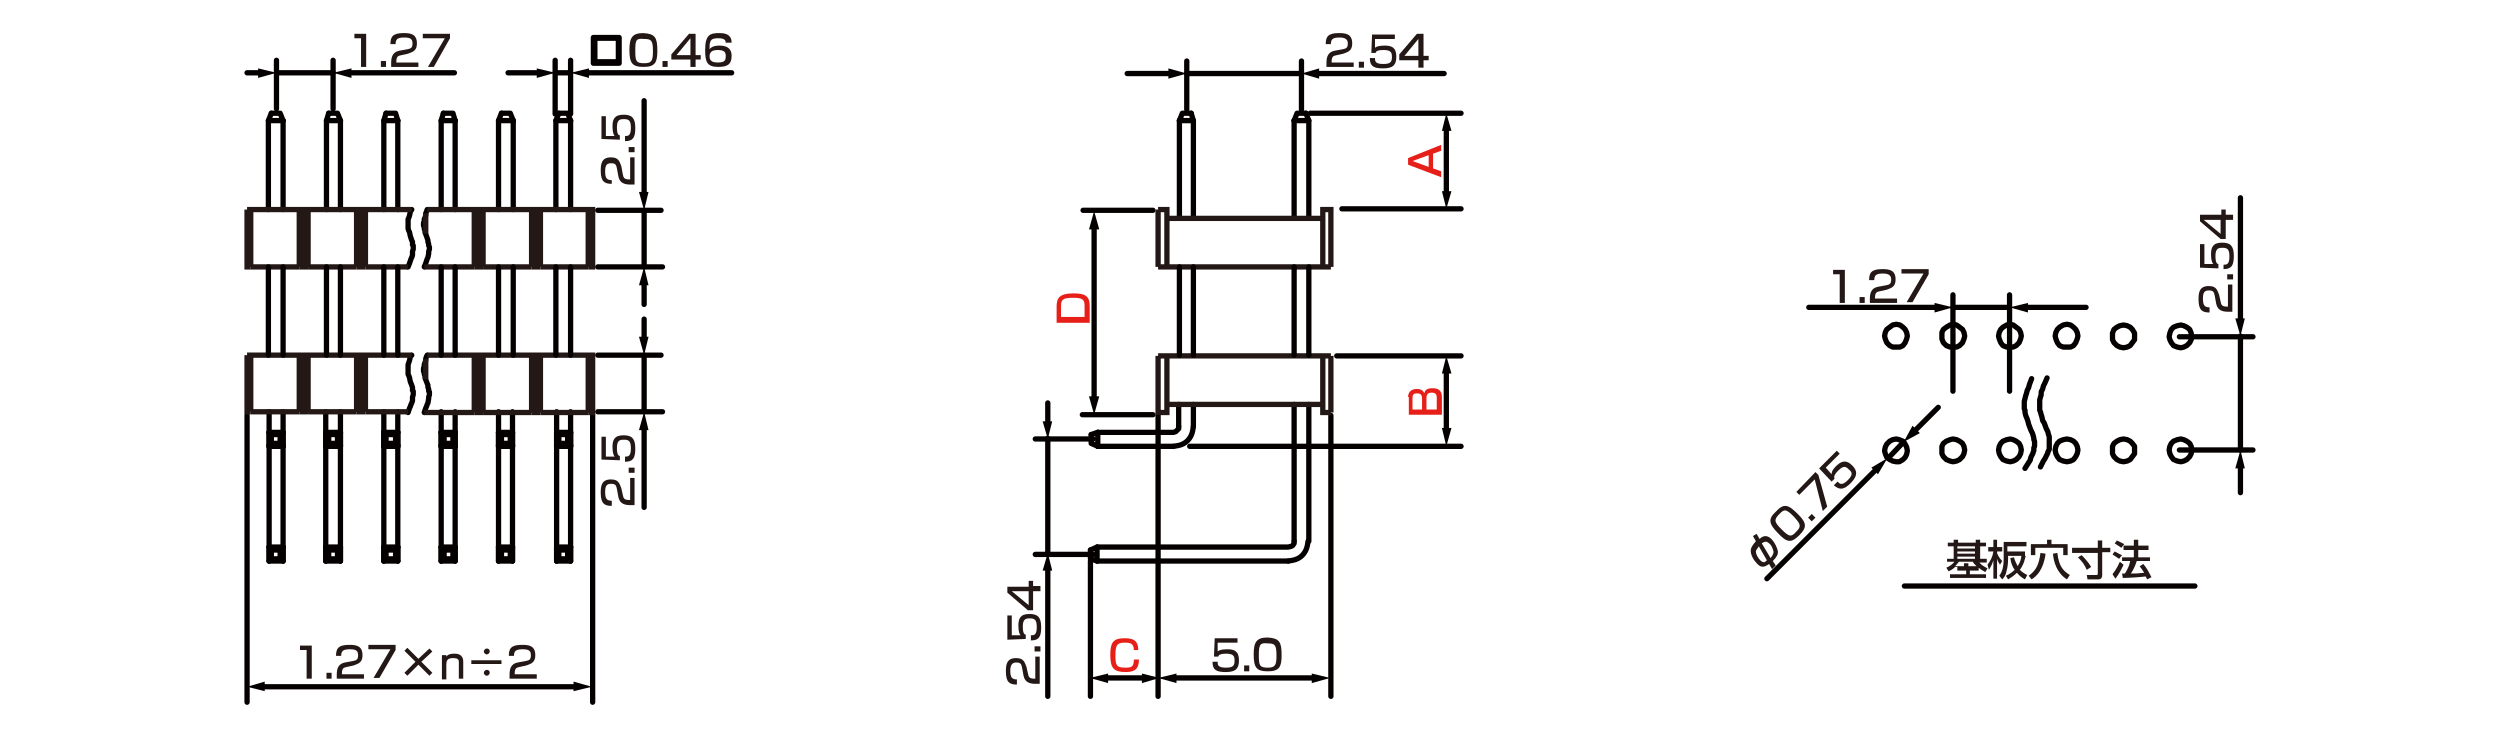<?xml version="1.0" encoding="utf-8"?>
<!-- Generator: Adobe Illustrator 28.0.0, SVG Export Plug-In . SVG Version: 6.00 Build 0)  -->
<svg version="1.1" id="レイヤー_1" xmlns="http://www.w3.org/2000/svg" xmlns:xlink="http://www.w3.org/1999/xlink" x="0px"
	 y="0px" width="340px" height="99.6px" viewBox="0 0 340 99.6" style="enable-background:new 0 0 340 99.6;" xml:space="preserve">
<style type="text/css">
	.st0{fill:none;stroke:#040000;stroke-width:0.72;stroke-linecap:round;stroke-linejoin:round;stroke-miterlimit:10;}
	.st1{fill:#E61F19;}
	.st2{fill:none;stroke:#040000;stroke-width:0.72;stroke-linecap:round;stroke-linejoin:round;}
	.st3{fill:#040000;}
	.st4{fill:#231815;}
	.st5{fill:none;stroke:#231815;stroke-width:0.72;stroke-miterlimit:10;}
</style>
<g id="MH0305_3_">
	<line class="st0" x1="36.6" y1="56" x2="36.6" y2="60.7"/>
	<line class="st0" x1="38.5" y1="56" x2="38.5" y2="60.7"/>
	<line class="st0" x1="44.3" y1="56" x2="44.3" y2="60.7"/>
	<line class="st0" x1="46.3" y1="56" x2="46.3" y2="60.7"/>
	<line class="st0" x1="52.2" y1="56" x2="52.2" y2="60.7"/>
	<line class="st0" x1="54.1" y1="56" x2="54.1" y2="60.7"/>
	<line class="st0" x1="36.6" y1="58.8" x2="36.9" y2="59.1"/>
	<line class="st0" x1="36.9" y1="60.3" x2="36.6" y2="60.7"/>
	<line class="st0" x1="36.6" y1="58.8" x2="38.5" y2="58.8"/>
	<polyline class="st0" points="38.5,60.7 36.6,60.7 36.6,58.8 	"/>
	<line class="st0" x1="38.1" y1="59.1" x2="38.5" y2="58.8"/>
	<polyline class="st0" points="38.1,60.3 38.5,60.7 38.5,58.8 	"/>
	<polyline class="st0" points="38.1,60.3 38.1,59.1 36.9,59.1 	"/>
	<polyline class="st0" points="38.1,60.3 36.9,60.3 36.9,59.1 	"/>
	<line class="st0" x1="44.3" y1="58.8" x2="44.7" y2="59.1"/>
	<line class="st0" x1="44.7" y1="60.3" x2="44.3" y2="60.7"/>
	<line class="st0" x1="44.3" y1="58.8" x2="46.3" y2="58.8"/>
	<polyline class="st0" points="46.3,60.7 44.3,60.7 44.3,58.8 	"/>
	<line class="st0" x1="45.9" y1="59.1" x2="46.3" y2="58.8"/>
	<polyline class="st0" points="45.9,60.3 46.3,60.7 46.3,58.8 	"/>
	<polyline class="st0" points="45.9,60.3 45.9,59.1 44.7,59.1 	"/>
	<polyline class="st0" points="45.9,60.3 44.7,60.3 44.7,59.1 	"/>
	<line class="st0" x1="52.2" y1="58.8" x2="52.5" y2="59.1"/>
	<line class="st0" x1="52.5" y1="60.3" x2="52.2" y2="60.7"/>
	<line class="st0" x1="52.2" y1="58.8" x2="54.1" y2="58.8"/>
	<polyline class="st0" points="54.1,60.7 52.2,60.7 52.2,58.8 	"/>
	<line class="st0" x1="53.8" y1="59.1" x2="54.1" y2="58.8"/>
	<polyline class="st0" points="53.8,60.3 54.1,60.7 54.1,58.8 	"/>
	<polyline class="st0" points="53.8,60.3 53.8,59.1 52.5,59.1 	"/>
	<polyline class="st0" points="53.8,60.3 52.5,60.3 52.5,59.1 	"/>
	<line class="st0" x1="60" y1="56" x2="60" y2="60.7"/>
	<line class="st0" x1="61.9" y1="56" x2="61.9" y2="60.7"/>
	<line class="st0" x1="67.8" y1="56" x2="67.8" y2="60.7"/>
	<line class="st0" x1="69.7" y1="56" x2="69.7" y2="60.7"/>
	<line class="st0" x1="75.7" y1="56" x2="75.7" y2="60.7"/>
	<line class="st0" x1="77.6" y1="56" x2="77.6" y2="60.7"/>
	<line class="st0" x1="60" y1="58.8" x2="60.4" y2="59.1"/>
	<line class="st0" x1="60.4" y1="60.3" x2="60" y2="60.7"/>
	<line class="st0" x1="60" y1="58.8" x2="61.9" y2="58.8"/>
	<polyline class="st0" points="61.9,60.7 60,60.7 60,58.8 	"/>
	<line class="st0" x1="61.6" y1="59.1" x2="61.9" y2="58.8"/>
	<polyline class="st0" points="61.6,60.3 61.9,60.7 61.9,58.8 	"/>
	<polyline class="st0" points="61.6,60.3 61.6,59.1 60.4,59.1 	"/>
	<polyline class="st0" points="61.6,60.3 60.4,60.3 60.4,59.1 	"/>
	<line class="st0" x1="67.8" y1="58.8" x2="68.2" y2="59.1"/>
	<line class="st0" x1="68.2" y1="60.3" x2="67.8" y2="60.7"/>
	<line class="st0" x1="67.8" y1="58.8" x2="69.7" y2="58.8"/>
	<polyline class="st0" points="69.7,60.7 67.8,60.7 67.8,58.8 	"/>
	<line class="st0" x1="69.4" y1="59.1" x2="69.7" y2="58.8"/>
	<polyline class="st0" points="69.4,60.3 69.7,60.7 69.7,58.8 	"/>
	<polyline class="st0" points="69.4,60.3 69.4,59.1 68.2,59.1 	"/>
	<polyline class="st0" points="69.4,60.3 68.2,60.3 68.2,59.1 	"/>
	<line class="st0" x1="75.7" y1="58.8" x2="76" y2="59.1"/>
	<line class="st0" x1="76" y1="60.3" x2="75.7" y2="60.7"/>
	<line class="st0" x1="75.7" y1="58.8" x2="77.6" y2="58.8"/>
	<polyline class="st0" points="77.6,60.7 75.7,60.7 75.7,58.8 	"/>
	<line class="st0" x1="77.2" y1="59.1" x2="77.6" y2="58.8"/>
	<polyline class="st0" points="77.2,60.3 77.6,60.7 77.6,58.8 	"/>
	<polyline class="st0" points="77.2,60.3 77.2,59.1 76,59.1 	"/>
	<polyline class="st0" points="77.2,60.3 76,60.3 76,59.1 	"/>
	<line class="st0" x1="36.6" y1="60.5" x2="36.6" y2="76.3"/>
	<line class="st0" x1="38.5" y1="60.5" x2="38.5" y2="76.3"/>
	<line class="st0" x1="44.3" y1="60.5" x2="44.3" y2="76.3"/>
	<line class="st0" x1="46.3" y1="60.5" x2="46.3" y2="76.3"/>
	<line class="st0" x1="52.2" y1="60.5" x2="52.2" y2="76.3"/>
	<line class="st0" x1="54.1" y1="60.5" x2="54.1" y2="76.3"/>
	<line class="st0" x1="36.6" y1="74.4" x2="36.9" y2="74.8"/>
	<line class="st0" x1="36.9" y1="76" x2="36.6" y2="76.3"/>
	<line class="st0" x1="36.6" y1="74.4" x2="38.5" y2="74.4"/>
	<polyline class="st0" points="38.5,76.3 36.6,76.3 36.6,74.4 	"/>
	<line class="st0" x1="38.1" y1="74.8" x2="38.5" y2="74.4"/>
	<polyline class="st0" points="38.1,76 38.5,76.3 38.5,74.4 	"/>
	<polyline class="st0" points="38.1,76 38.1,74.8 36.9,74.8 	"/>
	<polyline class="st0" points="38.1,76 36.9,76 36.9,74.8 	"/>
	<line class="st0" x1="44.3" y1="74.4" x2="44.7" y2="74.8"/>
	<line class="st0" x1="44.7" y1="76" x2="44.3" y2="76.3"/>
	<line class="st0" x1="44.3" y1="74.4" x2="46.3" y2="74.4"/>
	<polyline class="st0" points="46.3,76.3 44.3,76.3 44.3,74.4 	"/>
	<line class="st0" x1="45.9" y1="74.8" x2="46.3" y2="74.4"/>
	<polyline class="st0" points="45.9,76 46.3,76.3 46.3,74.4 	"/>
	<polyline class="st0" points="45.9,76 45.9,74.8 44.7,74.8 	"/>
	<polyline class="st0" points="45.9,76 44.7,76 44.7,74.8 	"/>
	<line class="st0" x1="52.2" y1="74.4" x2="52.5" y2="74.8"/>
	<line class="st0" x1="52.5" y1="76" x2="52.2" y2="76.3"/>
	<line class="st0" x1="52.2" y1="74.4" x2="54.1" y2="74.4"/>
	<polyline class="st0" points="54.1,76.3 52.2,76.3 52.2,74.4 	"/>
	<line class="st0" x1="53.8" y1="74.8" x2="54.1" y2="74.4"/>
	<polyline class="st0" points="53.8,76 54.1,76.3 54.1,74.4 	"/>
	<polyline class="st0" points="53.8,76 53.8,74.8 52.5,74.8 	"/>
	<polyline class="st0" points="53.8,76 52.5,76 52.5,74.8 	"/>
	<line class="st0" x1="60" y1="60.5" x2="60" y2="76.3"/>
	<line class="st0" x1="61.9" y1="60.5" x2="61.9" y2="76.3"/>
	<line class="st0" x1="67.8" y1="60.5" x2="67.8" y2="76.3"/>
	<line class="st0" x1="69.7" y1="60.5" x2="69.7" y2="76.3"/>
	<line class="st0" x1="75.7" y1="60.5" x2="75.7" y2="76.3"/>
	<line class="st0" x1="77.6" y1="60.5" x2="77.6" y2="76.3"/>
	<line class="st0" x1="60" y1="74.4" x2="60.4" y2="74.8"/>
	<line class="st0" x1="60.4" y1="76" x2="60" y2="76.3"/>
	<line class="st0" x1="60" y1="74.4" x2="61.9" y2="74.4"/>
	<polyline class="st0" points="61.9,76.3 60,76.3 60,74.4 	"/>
	<line class="st0" x1="61.6" y1="74.8" x2="61.9" y2="74.4"/>
	<polyline class="st0" points="61.6,76 61.9,76.3 61.9,74.4 	"/>
	<polyline class="st0" points="61.6,76 61.6,74.8 60.4,74.8 	"/>
	<polyline class="st0" points="61.6,76 60.4,76 60.4,74.8 	"/>
	<line class="st0" x1="67.8" y1="74.4" x2="68.2" y2="74.8"/>
	<line class="st0" x1="68.2" y1="76" x2="67.8" y2="76.3"/>
	<line class="st0" x1="67.8" y1="74.4" x2="69.7" y2="74.4"/>
	<polyline class="st0" points="69.7,76.3 67.8,76.3 67.8,74.4 	"/>
	<line class="st0" x1="69.4" y1="74.8" x2="69.7" y2="74.4"/>
	<polyline class="st0" points="69.4,76 69.7,76.3 69.7,74.4 	"/>
	<polyline class="st0" points="69.4,76 69.4,74.8 68.2,74.8 	"/>
	<polyline class="st0" points="69.4,76 68.2,76 68.2,74.8 	"/>
	<line class="st0" x1="75.7" y1="74.4" x2="76" y2="74.8"/>
	<line class="st0" x1="76" y1="76" x2="75.7" y2="76.3"/>
	<line class="st0" x1="75.7" y1="74.4" x2="77.6" y2="74.4"/>
	<polyline class="st0" points="77.6,76.3 75.7,76.3 75.7,74.4 	"/>
	<line class="st0" x1="77.2" y1="74.8" x2="77.6" y2="74.4"/>
	<polyline class="st0" points="77.2,76 77.6,76.3 77.6,74.4 	"/>
	<polyline class="st0" points="77.2,76 77.2,74.8 76,74.8 	"/>
	<polyline class="st0" points="77.2,76 76,76 76,74.8 	"/>
	<line class="st0" x1="181" y1="56.5" x2="181" y2="94.7"/>
	<line class="st0" x1="157.5" y1="56.5" x2="157.5" y2="94.7"/>
	<line class="st0" x1="148.3" y1="94.7" x2="148.3" y2="76.3"/>
	<line class="st0" x1="142.5" y1="59.6" x2="142.5" y2="75.4"/>
	<line class="st0" x1="156.8" y1="28.6" x2="147.3" y2="28.6"/>
	<line class="st0" x1="156.8" y1="56.4" x2="147.2" y2="56.4"/>
	<line class="st0" x1="148.7" y1="59.7" x2="140.8" y2="59.7"/>
	<line class="st0" x1="148.7" y1="75.4" x2="140.8" y2="75.4"/>
	<g>
		<line class="st0" x1="160.3" y1="55" x2="160.3" y2="58"/>
		<line class="st0" x1="162.3" y1="55" x2="162.3" y2="58"/>
		<line class="st0" x1="149.3" y1="58.8" x2="149.3" y2="60.7"/>
		<polyline class="st0" points="148.4,59.1 148.4,60.3 149.3,60.7 		"/>
		<line class="st0" x1="149.3" y1="58.8" x2="148.4" y2="59.1"/>
		<line class="st0" x1="159.6" y1="60.7" x2="149.3" y2="60.7"/>
		<polyline class="st0" points="149.3,58.8 159.6,58.8 159.9,58.7 160.1,58.5 160.3,58.3 160.3,58 		"/>
		<path class="st0" d="M159.6,60.7l0.6-0.1c1.1-0.2,1.8-1,2-2l0.1-0.6"/>
	</g>
	<g>
		<line class="st0" x1="176" y1="55" x2="176" y2="73.6"/>
		<line class="st0" x1="178" y1="55" x2="178" y2="73.6"/>
		<line class="st0" x1="149.2" y1="74.4" x2="149.2" y2="76.3"/>
		<polyline class="st0" points="148.3,74.8 148.3,76 149.2,76.3 		"/>
		<line class="st0" x1="149.2" y1="74.4" x2="148.3" y2="74.8"/>
		<line class="st0" x1="175.2" y1="76.3" x2="149.3" y2="76.3"/>
		<polyline class="st0" points="149.3,74.4 175.2,74.4 175.6,74.3 175.8,74.2 176,73.9 176,73.6 		"/>
		<path class="st0" d="M175.2,76.3l0.6-0.1c1.1-0.2,1.8-1,2-2l0.1-0.6"/>
	</g>
	<g>
		<path class="st1" d="M143.7,41.7c0-1.1,0.3-1.8,2.3-1.8c1.5,0,2.2,0.3,2.2,1.7v2.3h-4.5V41.7z M144.3,43.1h3.2v-1.5
			c0-0.9-0.3-1.1-1.6-1.1c-1.4,0-1.6,0.3-1.6,1.1L144.3,43.1L144.3,43.1z"/>
	</g>
	<g>
		<line class="st2" x1="148.8" y1="30.7" x2="148.8" y2="54.3"/>
		<g>
			<polygon class="st3" points="148.1,31.2 148.8,28.7 149.5,31.2 			"/>
		</g>
		<g>
			<polygon class="st3" points="148.1,53.9 148.8,56.4 149.5,53.9 			"/>
		</g>
	</g>
	<g>
		<path class="st1" d="M154.2,88.4c0-0.9-0.5-1-1.2-1c-1.1,0-1.3,0.3-1.3,1.8c0,1.2,0.1,1.6,1.3,1.6c0.9,0,1.2-0.1,1.2-1.1h0.7
			c0,1.3-0.6,1.7-1.8,1.7c-1.6,0-2.1-0.5-2.1-2.3c0-1.6,0.3-2.3,1.9-2.3c1.1,0,1.9,0.2,1.9,1.6C154.8,88.4,154.2,88.4,154.2,88.4z"
			/>
	</g>
	<g>
		<line class="st2" x1="142.5" y1="57.7" x2="142.5" y2="54.8"/>
		<g>
			<polygon class="st3" points="143.1,57.3 142.5,59.7 141.8,57.3 			"/>
		</g>
	</g>
	<g>
		<line class="st2" x1="142.5" y1="77.2" x2="142.5" y2="94.7"/>
		<g>
			<polygon class="st3" points="141.8,77.6 142.5,75.2 143.1,77.6 			"/>
		</g>
	</g>
	<g>
		<line class="st2" x1="150.2" y1="92.2" x2="155.7" y2="92.2"/>
		<g>
			<polygon class="st3" points="150.7,92.9 148.2,92.2 150.7,91.6 			"/>
		</g>
		<g>
			<polygon class="st3" points="155.3,92.9 157.7,92.2 155.3,91.6 			"/>
		</g>
	</g>
	<g>
		<line class="st2" x1="159.5" y1="92.2" x2="178.8" y2="92.2"/>
		<g>
			<polygon class="st3" points="160,92.9 157.5,92.2 160,91.6 			"/>
		</g>
		<g>
			<polygon class="st3" points="178.4,92.9 180.9,92.2 178.4,91.6 			"/>
		</g>
	</g>
	<line class="st0" x1="265.6" y1="41.8" x2="273.3" y2="41.8"/>
	<line class="st0" x1="273.3" y1="53.2" x2="273.3" y2="40.1"/>
	<line class="st0" x1="265.6" y1="53.2" x2="265.6" y2="40.1"/>
	<line class="st0" x1="304.7" y1="45.7" x2="304.7" y2="61.2"/>
	<line class="st0" x1="296.4" y1="45.8" x2="306.4" y2="45.8"/>
	<line class="st0" x1="296.4" y1="61.2" x2="306.4" y2="61.2"/>
	<line class="st0" x1="258.9" y1="60.1" x2="256.8" y2="62.3"/>
	<polygon class="st0" points="267.2,45.7 267.1,45.2 266.9,44.8 266.5,44.5 266.1,44.2 265.6,44.1 265.2,44.2 264.7,44.5 
		264.3,44.8 264.1,45.2 264.1,45.7 264.1,46.1 264.3,46.6 264.7,47 265.2,47.2 265.6,47.2 266.1,47.2 266.5,47 266.9,46.6 
		267.1,46.1 	"/>
	<polygon class="st0" points="274.9,45.7 274.8,45.2 274.6,44.8 274.2,44.5 273.8,44.2 273.4,44.1 272.9,44.2 272.4,44.5 
		272.1,44.8 271.9,45.2 271.8,45.7 271.9,46.1 272.1,46.6 272.4,47 272.9,47.2 273.4,47.2 273.8,47.2 274.2,47 274.6,46.6 
		274.8,46.1 	"/>
	<polygon class="st0" points="282.6,45.7 282.5,45.2 282.3,44.8 282,44.5 281.6,44.2 281.1,44.1 280.6,44.2 280.1,44.5 279.8,44.8 
		279.6,45.2 279.5,45.7 279.6,46.1 279.8,46.6 280.1,47 280.6,47.2 281.1,47.2 281.6,47.2 282,47 282.3,46.6 282.5,46.1 	"/>
	<polygon class="st0" points="290.3,45.8 290.3,45.3 290,44.8 289.7,44.5 289.3,44.3 288.8,44.2 288.3,44.3 287.9,44.5 287.5,44.8 
		287.3,45.3 287.3,45.8 287.3,46.2 287.5,46.6 287.9,47 288.3,47.2 288.8,47.3 289.3,47.2 289.7,47 290,46.6 290.3,46.2 	"/>
	<polygon class="st0" points="282.6,61.2 282.5,60.7 282.3,60.3 282,60 281.6,59.8 281.1,59.7 280.6,59.8 280.1,60 279.8,60.3 
		279.6,60.7 279.5,61.2 279.6,61.7 279.8,62.1 280.1,62.5 280.6,62.7 281.1,62.8 281.6,62.7 282,62.5 282.3,62.1 282.5,61.7 	"/>
	<polygon class="st0" points="274.9,61.2 274.8,60.7 274.6,60.3 274.2,60 273.8,59.8 273.4,59.7 272.9,59.8 272.4,60 272.1,60.3 
		271.9,60.7 271.8,61.2 271.9,61.7 272.1,62.1 272.4,62.5 272.9,62.7 273.4,62.8 273.8,62.7 274.2,62.5 274.6,62.1 274.8,61.7 	"/>
	<polygon class="st0" points="267.2,61.2 267.1,60.7 266.9,60.3 266.5,60 266.1,59.8 265.6,59.7 265.2,59.8 264.7,60 264.3,60.3 
		264.1,60.7 264.1,61.2 264.1,61.7 264.3,62.1 264.7,62.5 265.2,62.7 265.6,62.8 266.1,62.7 266.5,62.5 266.9,62.1 267.1,61.7 	"/>
	<polygon class="st0" points="290.3,61.2 290.3,60.7 290,60.3 289.7,60 289.3,59.8 288.8,59.7 288.3,59.8 287.9,60 287.5,60.3 
		287.3,60.7 287.3,61.2 287.3,61.7 287.5,62.1 287.9,62.5 288.3,62.7 288.8,62.8 289.3,62.7 289.7,62.5 290,62.1 290.3,61.7 	"/>
	<polygon class="st0" points="298.1,45.8 298,45.3 297.8,44.8 297.4,44.5 297,44.3 296.6,44.2 296.1,44.3 295.6,44.5 295.3,44.8 
		295.1,45.3 295,45.8 295.1,46.2 295.3,46.6 295.6,47 296.1,47.2 296.6,47.3 297,47.2 297.4,47 297.8,46.6 298,46.2 	"/>
	<polygon class="st0" points="298.1,61.2 298,60.7 297.8,60.3 297.4,60 297,59.8 296.6,59.7 296.1,59.8 295.6,60 295.3,60.3 
		295.1,60.7 295,61.2 295.1,61.7 295.3,62.1 295.6,62.5 296.1,62.7 296.6,62.8 297,62.7 297.4,62.5 297.8,62.1 298,61.7 	"/>
	<polygon class="st0" points="259.4,45.7 259.3,45.2 259.1,44.8 258.8,44.5 258.4,44.2 257.9,44.1 257.4,44.2 257,44.5 256.6,44.8 
		256.4,45.2 256.3,45.7 256.4,46.1 256.6,46.6 257,47 257.4,47.2 257.9,47.2 258.4,47.2 258.8,47 259.1,46.6 259.3,46.1 	"/>
	<polygon class="st0" points="259.3,61.8 259.4,61.3 259.3,60.8 259.1,60.4 258.8,60 258.3,59.8 257.9,59.7 257.4,59.8 257,60 
		256.6,60.4 256.4,60.8 256.3,61.3 256.4,61.7 256.6,62.2 257,62.5 257.4,62.7 257.9,62.8 258.3,62.8 258.8,62.5 259.1,62.2 	"/>
	<polyline class="st0" points="278.4,51.4 278.1,52.1 277.9,52.5 277.8,52.9 277.6,53.3 277.6,53.7 277.5,54 277.4,54.4 277.4,55.4 
		277.4,55.6 277.4,55.8 277.5,56 277.6,56.4 277.7,56.7 277.8,57.2 278,57.5 278.3,58.3 278.5,58.7 278.6,59.1 278.7,59.4 
		278.7,59.6 278.7,59.8 278.7,60.7 278.7,60.9 278.7,61.1 278.6,61.3 278.5,61.5 278.5,61.6 278.1,62.4 277.9,62.7 277.5,63.5 	"/>
	<polyline class="st0" points="276.3,51.5 276,52.3 275.9,52.7 275.7,53.1 275.6,53.5 275.5,53.8 275.4,54.2 275.3,54.6 275.3,55 
		275.3,55.2 275.3,55.4 275.3,55.6 275.4,55.8 275.4,56 275.4,56.1 275.5,56.5 275.7,57 275.8,57.3 275.9,57.7 276.2,58.5 
		276.4,58.9 276.5,59.2 276.6,59.6 276.6,59.8 276.7,60 276.7,60.7 276.6,60.9 276.6,61.1 276.6,61.3 276.5,61.5 276.5,61.6 
		276.4,61.8 276.2,62.2 276.1,62.6 275.9,62.9 275.4,63.7 	"/>
	<line class="st0" x1="37.6" y1="9.9" x2="45.3" y2="9.9"/>
	<line class="st0" x1="45.3" y1="14.8" x2="45.3" y2="8.2"/>
	<line class="st0" x1="37.6" y1="14.8" x2="37.6" y2="8.2"/>
	<line class="st0" x1="75.5" y1="9.9" x2="77.6" y2="9.9"/>
	<line class="st0" x1="77.6" y1="15.5" x2="77.6" y2="8.2"/>
	<line class="st0" x1="75.5" y1="15.5" x2="75.5" y2="8.2"/>
	<line class="st0" x1="177" y1="10" x2="161.4" y2="10"/>
	<line class="st0" x1="161.4" y1="14.9" x2="161.4" y2="8.3"/>
	<line class="st0" x1="177" y1="14.9" x2="177" y2="8.3"/>
	<line class="st0" x1="87.6" y1="48.3" x2="87.6" y2="56"/>
	<line class="st0" x1="90.1" y1="56" x2="81.3" y2="56"/>
	<line class="st0" x1="89.9" y1="48.3" x2="81.3" y2="48.3"/>
	<line class="st0" x1="80.6" y1="56.5" x2="80.6" y2="95.5"/>
	<line class="st0" x1="33.6" y1="56.5" x2="33.6" y2="95.5"/>
	<line class="st0" x1="259" y1="79.7" x2="298.5" y2="79.7"/>
	<polyline class="st0" points="162,15.4 162.3,16.4 160.4,16.4 	"/>
	<polyline class="st0" points="162,15.4 160.8,15.4 160.4,16.4 	"/>
	<polyline class="st0" points="176,16.4 176.4,15.4 177.6,15.4 	"/>
	<polyline class="st0" points="176,16.4 178,16.4 177.6,15.4 	"/>
	<line class="st0" x1="160.4" y1="16.4" x2="160.4" y2="29.7"/>
	<line class="st0" x1="162.3" y1="16.4" x2="162.3" y2="29.7"/>
	<line class="st0" x1="178" y1="16.4" x2="178" y2="29.7"/>
	<line class="st0" x1="176" y1="16.4" x2="176" y2="29.7"/>
	<polyline class="st0" points="76,15.4 77.2,15.4 77.6,16.4 	"/>
	<polyline class="st0" points="76,15.4 75.6,16.4 77.6,16.4 	"/>
	<polyline class="st0" points="68.2,15.4 69.4,15.4 69.8,16.4 	"/>
	<polyline class="st0" points="68.2,15.4 67.8,16.4 69.8,16.4 	"/>
	<polyline class="st0" points="44.7,15.4 45.9,15.4 46.3,16.4 	"/>
	<polyline class="st0" points="44.7,15.4 44.4,16.4 46.3,16.4 	"/>
	<polyline class="st0" points="60.3,15.4 61.6,15.4 61.9,16.4 	"/>
	<polyline class="st0" points="60.3,15.4 60,16.4 61.9,16.4 	"/>
	<polyline class="st0" points="52.5,15.4 53.8,15.4 54.1,16.4 	"/>
	<polyline class="st0" points="52.5,15.4 52.2,16.4 54.1,16.4 	"/>
	<line class="st0" x1="46.3" y1="16.4" x2="46.3" y2="28.5"/>
	<line class="st0" x1="44.4" y1="16.4" x2="44.4" y2="28.5"/>
	<line class="st0" x1="61.9" y1="16.4" x2="61.9" y2="28.5"/>
	<line class="st0" x1="60" y1="16.4" x2="60" y2="28.5"/>
	<line class="st0" x1="54.1" y1="16.4" x2="54.1" y2="28.5"/>
	<line class="st0" x1="52.2" y1="16.4" x2="52.2" y2="28.5"/>
	<line class="st0" x1="77.6" y1="16.4" x2="77.6" y2="28.5"/>
	<line class="st0" x1="75.6" y1="16.4" x2="75.6" y2="28.5"/>
	<line class="st0" x1="69.8" y1="16.4" x2="69.8" y2="28.5"/>
	<line class="st0" x1="67.8" y1="16.4" x2="67.8" y2="28.5"/>
	<polyline class="st0" points="38.5,16.4 36.5,16.4 36.9,15.4 	"/>
	<polyline class="st0" points="38.5,16.4 38.1,15.4 36.9,15.4 	"/>
	<line class="st0" x1="36.5" y1="16.4" x2="36.5" y2="28.5"/>
	<line class="st0" x1="38.5" y1="16.4" x2="38.5" y2="28.5"/>
	<polyline class="st0" points="57.7,56.1 57.9,55.5 58,55.3 58.1,55 58.2,54.8 58.3,54.2 58.3,54 58.4,53.7 58.4,53.3 58.3,53.2 
		58.3,53.1 58.3,52.9 58.2,52.7 58.2,52.4 58,51.9 57.8,51.4 57.8,51.1 57.7,50.9 57.7,50.7 57.7,50.6 57.6,50.5 57.6,50.1 
		57.7,49.8 57.7,49.6 57.8,49.3 57.9,49 57.9,48.8 58,48.5 58.1,48.3 	"/>
	<polyline class="st0" points="55.5,56.1 55.7,55.5 55.8,55.3 55.9,55 56,54.8 56.1,54.5 56.1,54.2 56.1,54 56.2,53.7 56.2,53.6 
		56.2,53.5 56.2,53.3 56.2,53.2 56.1,53.1 56.1,52.9 56.1,52.7 56,52.4 55.8,51.9 55.7,51.4 55.6,51.1 55.5,50.9 55.5,50.7 
		55.5,50.6 55.5,50.5 55.5,50.1 55.5,49.8 55.5,49.6 55.6,49.3 55.7,49 55.8,48.5 56,48.3 	"/>
	<g>
		<line class="st2" x1="35.6" y1="93.4" x2="78.5" y2="93.4"/>
		<g>
			<polygon class="st3" points="36,94 33.6,93.4 36,92.7 			"/>
		</g>
		<g>
			<polygon class="st3" points="78,94 80.5,93.4 78,92.7 			"/>
		</g>
	</g>
	<g>
		<line class="st2" x1="35.5" y1="9.9" x2="33.6" y2="9.9"/>
		<g>
			<polygon class="st3" points="35.1,9.3 37.6,9.9 35.1,10.6 			"/>
		</g>
	</g>
	<g>
		<line class="st2" x1="47.3" y1="9.9" x2="61.8" y2="9.9"/>
		<g>
			<polygon class="st3" points="47.8,10.6 45.3,9.9 47.8,9.3 			"/>
		</g>
	</g>
	<g>
		<path class="st0" d="M84.2,5.1v3.5h-3.5V5.1H84.2z M80.9,5.2v3.2h3.2V5.2H80.9z"/>
	</g>
	<g>
		<line class="st2" x1="73.5" y1="9.9" x2="69.1" y2="9.9"/>
		<g>
			<polygon class="st3" points="73,9.3 75.5,9.9 73,10.6 			"/>
		</g>
	</g>
	<g>
		<line class="st2" x1="79.6" y1="9.9" x2="99.5" y2="9.9"/>
		<g>
			<polygon class="st3" points="80.1,10.6 77.6,9.9 80.1,9.3 			"/>
		</g>
	</g>
	<g>
		<line class="st2" x1="87.6" y1="46.3" x2="87.6" y2="43.4"/>
		<g>
			<polygon class="st3" points="88.2,45.8 87.6,48.3 86.9,45.8 			"/>
		</g>
	</g>
	<g>
		<line class="st2" x1="87.6" y1="58" x2="87.6" y2="69"/>
		<g>
			<polygon class="st3" points="86.9,58.5 87.6,56 88.2,58.5 			"/>
		</g>
	</g>
	<g>
		<line class="st2" x1="159.4" y1="10" x2="153.3" y2="10"/>
		<g>
			<polygon class="st3" points="158.9,9.3 161.4,10 158.9,10.7 			"/>
		</g>
	</g>
	<g>
		<line class="st2" x1="179" y1="10" x2="196.4" y2="10"/>
		<g>
			<polygon class="st3" points="179.4,10.7 177,10 179.4,9.3 			"/>
		</g>
	</g>
	<g>
		<line class="st2" x1="260.3" y1="58.7" x2="263.6" y2="55.4"/>
		<g>
			<polygon class="st3" points="261.1,58.9 258.9,60.1 260.1,57.9 			"/>
		</g>
	</g>
	<g>
		<line class="st2" x1="255.3" y1="63.7" x2="240.3" y2="78.7"/>
		<g>
			<polygon class="st3" points="254.5,63.6 256.7,62.3 255.4,64.5 			"/>
		</g>
	</g>
	<g>
		<line class="st2" x1="263.6" y1="41.8" x2="246" y2="41.8"/>
		<g>
			<polygon class="st3" points="263.1,41.2 265.6,41.8 263.1,42.5 			"/>
		</g>
	</g>
	<g>
		<line class="st2" x1="275.3" y1="41.8" x2="283.7" y2="41.8"/>
		<g>
			<polygon class="st3" points="275.8,42.5 273.3,41.8 275.8,41.2 			"/>
		</g>
	</g>
	<g>
		<line class="st2" x1="304.7" y1="43.7" x2="304.7" y2="26.9"/>
		<g>
			<polygon class="st3" points="305.3,43.3 304.7,45.7 304,43.3 			"/>
		</g>
	</g>
	<g>
		<line class="st2" x1="304.7" y1="63.2" x2="304.7" y2="67"/>
		<g>
			<polygon class="st3" points="304,63.7 304.7,61.2 305.3,63.7 			"/>
		</g>
	</g>
	<g>
		<path class="st4" d="M265.9,77.1c-0.4,0.4-0.7,0.5-0.9,0.6l-0.3-0.5c0.3-0.1,0.8-0.4,1.1-0.8h-1V76h0.9v-1.7h-0.8v-0.5h0.8v-0.4
			h0.6v0.4h2.4v-0.4h0.6v0.4h0.8v0.5h-0.8V76h0.9v0.5h-1c0.3,0.4,0.6,0.5,1.1,0.8l-0.3,0.5c-0.3-0.2-0.6-0.3-0.9-0.6v0.4h-1.2v0.5
			h2.2v0.5h-4.9v-0.5h2.2v-0.5h-1.2v-0.5H265.9z M267.1,77v-0.4h0.6V77h1.1c-0.2-0.2-0.4-0.4-0.5-0.6h-1.9c-0.1,0.1-0.2,0.3-0.5,0.6
			H267.1z M266.2,74.3v0.3h2.4v-0.3H266.2z M266.2,75v0.3h2.4V75H266.2z M266.2,75.7V76h2.4v-0.3H266.2z"/>
		<path class="st4" d="M270.3,76.8c0.4-0.5,0.7-1.1,0.8-1.8h-0.7v-0.6h0.7v-1h0.5v1h0.7V75h-0.7v0.2c0.1,0.3,0.3,0.7,0.7,1.1
			l-0.3,0.5c-0.1-0.2-0.3-0.4-0.4-0.8v2.7h-0.5v-2.5c-0.2,0.7-0.5,1.1-0.6,1.3L270.3,76.8z M275.5,75.6c-0.1,0.3-0.2,1.1-0.8,1.9
			c0.4,0.4,0.8,0.6,1,0.7l-0.3,0.6c-0.2-0.1-0.7-0.4-1.1-0.9c-0.5,0.5-0.9,0.7-1.2,0.9l-0.3-0.5c0.2-0.1,0.7-0.3,1.2-0.8
			c-0.3-0.4-0.5-0.9-0.6-1.6l0.5-0.1c0.1,0.4,0.3,0.8,0.5,1.2c0.4-0.6,0.5-1.1,0.5-1.4h-1.8V76c0,0.7-0.1,1.3-0.2,1.6
			c-0.1,0.6-0.3,0.9-0.6,1.2l-0.4-0.5c0.2-0.3,0.6-0.8,0.6-2.3v-2.3h3.1v0.6H273V75h2.4v0.6H275.5z"/>
		<path class="st4" d="M278.2,75.3c-0.3,2.3-1.3,3.1-1.9,3.5l-0.4-0.5c1-0.7,1.4-1.5,1.6-3.1L278.2,75.3z M276.2,74h2.2v-0.6h0.6V74
			h2.2v1.5h-0.6v-1h-3.8v1h-0.6L276.2,74L276.2,74z M281.1,78.8c-1.4-0.9-1.8-2.4-1.9-3.5l0.6-0.1c0.2,1.7,0.7,2.4,1.7,3L281.1,78.8
			z"/>
		<path class="st4" d="M281.8,74.5h3.5v-1h0.6v1h1.1v0.6h-1.1v3.1c0,0.6-0.4,0.6-0.6,0.6h-1.4l-0.1-0.6h1.3c0.2,0,0.2-0.1,0.2-0.2
			v-2.8h-3.5V74.5z M283.1,75.5c0.2,0.2,0.9,0.9,1.3,1.6l-0.6,0.4c-0.3-0.7-0.6-1.1-1.2-1.7L283.1,75.5z"/>
		<path class="st4" d="M288.8,76.8c-0.2,0.5-0.7,1.4-1.1,1.9l-0.4-0.6c0.2-0.3,0.5-0.6,1-1.7L288.8,76.8z M287.6,75
			c0.4,0.2,0.7,0.4,1,0.5l-0.4,0.5c-0.3-0.2-0.6-0.4-0.9-0.6L287.6,75z M287.9,73.5c0.2,0.1,0.8,0.4,1,0.5l-0.4,0.5
			c-0.3-0.2-0.3-0.2-0.9-0.6L287.9,73.5z M290.6,76.3c-0.2,0.6-0.4,1.1-0.8,1.7c0.7,0,0.9,0,1.8-0.1c-0.2-0.4-0.5-0.7-0.6-0.9
			l0.5-0.3c0.5,0.6,0.9,1.4,1.1,1.8l-0.6,0.3c-0.1-0.2-0.1-0.3-0.2-0.4c-0.8,0.1-2.4,0.2-3.1,0.2l-0.1-0.6c0.1,0,0.4,0,0.4,0
			c0.4-0.7,0.6-1.1,0.7-1.7h-1.1v-0.5h1.6v-1h-1.4v-0.6h1.4v-0.8h0.6v0.8h1.4v0.6h-1.4v1h1.6v0.5H290.6z"/>
	</g>
	<g>
		<line class="st5" x1="157.5" y1="48.4" x2="181" y2="48.4"/>
		<line class="st5" x1="158.7" y1="55" x2="179.9" y2="55"/>
		<polyline class="st5" points="157.5,48.4 157.5,56.1 158.7,56.1 158.7,48.4 		"/>
		<polyline class="st5" points="179.9,48.4 179.9,56.1 181,56.1 		"/>
		<line class="st5" x1="181" y1="48.4" x2="181" y2="56.1"/>
	</g>
	<g>
		<path class="st5" d="M72.8,56.1"/>
		<path class="st5" d="M58,56.1"/>
		<line class="st5" x1="64.5" y1="56.1" x2="57.9" y2="56.1"/>
		<line class="st5" x1="64.5" y1="56.1" x2="65.7" y2="56.1"/>
		<line class="st5" x1="72.3" y1="56.1" x2="65.7" y2="56.1"/>
		<line class="st5" x1="65.7" y1="48.3" x2="65.7" y2="56.1"/>
		<line class="st5" x1="64.5" y1="48.3" x2="64.5" y2="56.1"/>
		<line class="st5" x1="65.1" y1="48.3" x2="65.1" y2="56.1"/>
		<line class="st5" x1="57.9" y1="48.8" x2="57.9" y2="51.6"/>
		<line class="st5" x1="57.7" y1="56.1" x2="57.9" y2="56.1"/>
		<path class="st5" d="M57.4,48.3"/>
		<line class="st5" x1="72.8" y1="48.3" x2="72.8" y2="56.1"/>
		<line class="st5" x1="72.3" y1="48.3" x2="72.3" y2="56.1"/>
		<line class="st5" x1="80" y1="48.3" x2="80" y2="56.1"/>
		<line class="st5" x1="72.8" y1="48.3" x2="72.8" y2="56.1"/>
		<line class="st5" x1="72.3" y1="48.3" x2="72.3" y2="56.1"/>
		<line class="st5" x1="73.5" y1="48.3" x2="73.5" y2="56.1"/>
		<line class="st5" x1="80" y1="56.1" x2="73.5" y2="56.1"/>
		<line class="st5" x1="72.3" y1="56.1" x2="73.5" y2="56.1"/>
		<polyline class="st5" points="58.1,48.3 80.6,48.3 80.6,56.1 80,56.1 		"/>
	</g>
	<g>
		<path class="st5" d="M49,56"/>
		<path class="st5" d="M34.2,56.1"/>
		<line class="st5" x1="40.7" y1="56" x2="34.1" y2="56"/>
		<line class="st5" x1="40.7" y1="56" x2="41.9" y2="56"/>
		<line class="st5" x1="48.5" y1="56" x2="41.9" y2="56"/>
		<line class="st5" x1="41.9" y1="48.3" x2="41.9" y2="56"/>
		<line class="st5" x1="40.7" y1="48.3" x2="40.7" y2="56"/>
		<line class="st5" x1="41.3" y1="48.3" x2="41.3" y2="56"/>
		<line class="st5" x1="34.1" y1="48.3" x2="34.1" y2="56"/>
		<polyline class="st5" points="33.6,48.3 33.6,56 34.1,56 		"/>
		<line class="st5" x1="49" y1="48.3" x2="49" y2="56"/>
		<line class="st5" x1="48.5" y1="48.3" x2="48.5" y2="56"/>
		<line class="st5" x1="49" y1="48.3" x2="49" y2="56"/>
		<line class="st5" x1="48.5" y1="48.3" x2="48.5" y2="56"/>
		<line class="st5" x1="49.7" y1="48.3" x2="49.7" y2="56"/>
		<line class="st5" x1="55.5" y1="56" x2="49.7" y2="56"/>
		<line class="st5" x1="48.5" y1="56" x2="49.7" y2="56"/>
		<line class="st5" x1="33.6" y1="48.3" x2="56" y2="48.3"/>
	</g>
	<g>
		<path class="st4" d="M181.8,7.5c-0.4,0.1-0.7,0.1-0.7,0.9v0.1h3v0.6h-3.7V8.6c0-0.7,0.1-1.5,1.1-1.7l1.1-0.2
			c0.5-0.1,0.7-0.2,0.7-0.8c0-0.5-0.3-0.8-1.1-0.8c-0.9,0-1.2,0.2-1.2,0.9h-0.7c0-1,0.3-1.5,1.8-1.5c0.9,0,1.8,0.1,1.8,1.4
			c0,0.6-0.2,0.9-0.5,1.1c-0.2,0.1-0.4,0.2-0.7,0.3L181.8,7.5z"/>
		<path class="st4" d="M185.5,8.4v0.8h-0.7V8.4H185.5z"/>
		<path class="st4" d="M189.7,4.7v0.6H187v1.2c0.1-0.1,0.4-0.3,1.3-0.3c0.9,0,1.6,0.2,1.6,1.5c0,1.1-0.4,1.6-1.8,1.6
			c-1.3,0-1.8-0.3-1.8-1.4h0.7c0,0.4,0,0.8,1.1,0.8c0.9,0,1.2-0.2,1.2-0.9c0-0.5,0-1-1.1-1c-0.9,0-1.1,0.2-1.1,0.4h-0.6l0.1-2.5
			H189.7z"/>
		<path class="st4" d="M193.6,4.7v2.9h0.7v0.6h-0.7v1h-0.7v-1h-2.6V7.4l2.4-2.8h0.9V4.7z M192.9,5.3L191,7.6h1.9V5.3z"/>
	</g>
	<g>
		<path class="st4" d="M49.8,4.6v4.5h-0.7V5.2h-0.9V4.6H49.8z"/>
		<path class="st4" d="M52.5,8.3v0.8h-0.7V8.3H52.5z"/>
		<path class="st4" d="M54.6,7.5c-0.4,0.1-0.7,0.1-0.7,0.9v0.1h3v0.6h-3.7V8.6c0-0.7,0.1-1.5,1.1-1.7l1.1-0.2
			c0.5-0.1,0.7-0.2,0.7-0.8S55.8,5.1,55,5.1c-0.9,0-1.2,0.2-1.2,0.9h-0.7c0-1,0.3-1.5,1.8-1.5c0.9,0,1.8,0.1,1.8,1.4
			c0,0.6-0.2,0.9-0.5,1.1c-0.2,0.1-0.4,0.2-0.7,0.3L54.6,7.5z"/>
		<path class="st4" d="M61.2,4.6v0.6L59,9.1h-0.8l2.3-3.9h-3V4.6H61.2z"/>
	</g>
	<g>
		<path class="st4" d="M302,41c0.1,0.4,0.1,0.7,0.9,0.7h0.1v-3h0.6v3.7h-0.5c-0.7,0-1.5-0.1-1.7-1.1l-0.2-1.1
			c-0.1-0.5-0.2-0.7-0.8-0.7c-0.6,0-0.8,0.3-0.8,1.1c0,0.9,0.2,1.2,0.9,1.2v0.7c-1,0-1.5-0.3-1.5-1.8c0-0.9,0.1-1.8,1.4-1.8
			c0.6,0,0.9,0.2,1.1,0.5c0.1,0.2,0.2,0.4,0.3,0.7L302,41z"/>
		<path class="st4" d="M302.9,37.3h0.8V38h-0.8V37.3z"/>
		<path class="st4" d="M299.2,33.2h0.6v2.7h1.2c-0.1-0.1-0.3-0.4-0.3-1.3c0-0.9,0.2-1.6,1.5-1.6c1.1,0,1.6,0.4,1.6,1.8
			c0,1.3-0.3,1.8-1.4,1.8V36c0.4,0,0.8,0,0.8-1.1c0-0.9-0.2-1.2-0.9-1.2c-0.5,0-1,0-1,1.1c0,0.9,0.2,1.1,0.4,1.1v0.6l-2.5-0.1
			L299.2,33.2L299.2,33.2z"/>
		<path class="st4" d="M299.2,29.2h2.9v-0.7h0.6v0.7h1v0.7h-1v2.6H302l-2.8-2.4V29.2z M299.7,29.9l2.3,1.9v-1.9H299.7z"/>
	</g>
	<g>
		<path class="st4" d="M250.9,36.7v4.5h-0.7v-3.9h-0.9v-0.6H250.9z"/>
		<path class="st4" d="M253.6,40.4v0.8h-0.7v-0.8H253.6z"/>
		<path class="st4" d="M255.7,39.6c-0.4,0.1-0.7,0.1-0.7,0.9v0.1h3v0.6h-3.7v-0.5c0-0.7,0.1-1.5,1.1-1.7l1.1-0.2
			c0.5-0.1,0.7-0.2,0.7-0.8c0-0.5-0.3-0.8-1.1-0.8c-0.9,0-1.2,0.2-1.2,0.9h-0.7c0-1,0.3-1.5,1.8-1.5c0.9,0,1.8,0.1,1.8,1.4
			c0,0.6-0.2,0.9-0.5,1.1c-0.2,0.1-0.4,0.2-0.7,0.3L255.7,39.6z"/>
		<path class="st4" d="M262.3,36.7v0.6l-2.2,3.8h-0.8l2.3-3.9h-3v-0.6h3.7V36.7z"/>
	</g>
	<g>
		<path class="st4" d="M238.9,72.6l0.4,0.7c0.7-0.7,1.3-0.3,1.6,0c0.5,0.5,0.8,1.2,0.9,1.7c0,0.4-0.1,0.7-0.7,1.3l0.4,0.6l-0.5,0.5
			l-0.4-0.7c-0.7,0.5-1.1,0.5-1.6,0s-0.9-1.2-0.9-1.8c0-0.4,0.2-0.7,0.7-1.3l-0.4-0.7L238.9,72.6z M239.2,74.3
			c-0.3,0.4-0.4,0.6-0.4,0.7c0,0.4,0.3,0.9,0.6,1.2c0.4,0.4,0.6,0.3,0.9,0L239.2,74.3z M240.8,75.9c0.3-0.4,0.4-0.6,0.4-0.9
			c-0.1-0.3-0.2-0.8-0.6-1.1c-0.4-0.4-0.7-0.2-1,0L240.8,75.9z"/>
		<path class="st4" d="M244.5,69.9c1.2,1.2,1.3,1.8,0.2,2.9s-1.7,1-2.9-0.3c-1.2-1.2-1.4-1.9-0.3-2.9
			C242.6,68.4,243.2,68.6,244.5,69.9z M242.3,72c1,1,1.3,1.1,2,0.3c0.7-0.7,0.6-1-0.3-2c-1.1-1.1-1.3-1.1-2-0.4
			C241.2,70.7,241.3,71,242.3,72z"/>
		<path class="st4" d="M246.4,69.9l0.5,0.5l-0.5,0.5l-0.5-0.5L246.4,69.9z"/>
		<path class="st4" d="M246.9,64.2l0.4,0.4l1.2,4.3l-0.6,0.6l-1.1-4.3l-2.1,2.1l-0.4-0.4L246.9,64.2z"/>
		<path class="st4" d="M249.8,61.3l0.4,0.4l-1.9,1.9l0.8,0.9c0-0.2,0-0.5,0.6-1.1s1.3-1,2.2-0.1c0.7,0.7,0.8,1.4-0.2,2.4
			c-0.9,0.9-1.5,1-2.3,0.3l0.5-0.5c0.3,0.3,0.6,0.6,1.4-0.2c0.6-0.6,0.7-1,0.2-1.4c-0.4-0.4-0.7-0.7-1.5,0.1
			c-0.6,0.6-0.6,0.9-0.5,1.1l-0.4,0.4l-1.7-1.8L249.8,61.3z"/>
	</g>
	<g>
		<path class="st4" d="M89.4,6.9c0,1.6-0.3,2.2-1.9,2.2c-1.5,0-1.9-0.5-1.9-2.3c0-1.7,0.4-2.3,1.9-2.3C89.1,4.6,89.4,5.1,89.4,6.9z
			 M86.4,6.9c0,1.4,0.1,1.7,1.2,1.7c1,0,1.2-0.3,1.2-1.6c0-1.5-0.2-1.7-1.2-1.7C86.5,5.2,86.4,5.4,86.4,6.9z"/>
		<path class="st4" d="M90.8,8.3v0.8h-0.7V8.3H90.8z"/>
		<path class="st4" d="M94.6,4.6v2.9h0.7v0.6h-0.7v1h-0.7v-1h-2.6V7.4l2.4-2.8C93.7,4.6,94.6,4.6,94.6,4.6z M93.9,5.2L92,7.5h1.9
			V5.2z"/>
		<path class="st4" d="M98.7,5.9c0-0.3,0-0.7-1-0.7c-0.8,0-1,0.2-1.1,0.5c-0.1,0.2-0.1,0.5-0.1,1c0.3-0.4,0.8-0.5,1.3-0.5
			c0.8,0,1.7,0.2,1.7,1.4c0,1.1-0.5,1.5-1.8,1.5c-1.5,0-1.8-0.6-1.8-2.3c0-2.1,0.7-2.3,1.9-2.3c0.5,0,1.7,0,1.7,1.3h-0.8V5.9z
			 M96.5,7.7c0,0.7,0.6,0.8,1.1,0.8c1,0,1.1-0.3,1.1-0.9c0-0.5-0.2-0.8-1.1-0.8C96.7,6.8,96.5,7.2,96.5,7.7z"/>
	</g>
	<g>
		<path class="st4" d="M42.4,87.8v4.5h-0.7v-3.9h-0.9v-0.6H42.4z"/>
		<path class="st4" d="M45.1,91.5v0.8h-0.7v-0.8H45.1z"/>
		<path class="st4" d="M47.2,90.7c-0.4,0.1-0.7,0.1-0.7,0.9v0.1h3v0.6h-3.7v-0.5c0-0.7,0.1-1.5,1.1-1.7l1.1-0.2
			c0.5-0.1,0.7-0.2,0.7-0.8c0-0.6-0.3-0.8-1.1-0.8c-0.9,0-1.2,0.2-1.2,0.9h-0.7c0-1,0.3-1.5,1.8-1.5c0.9,0,1.8,0.1,1.8,1.4
			c0,0.6-0.2,0.9-0.5,1.1c-0.2,0.1-0.4,0.2-0.7,0.3L47.2,90.7z"/>
		<path class="st4" d="M53.8,87.8v0.6l-2.2,3.8h-0.8l2.3-3.9h-3v-0.6h3.7V87.8z"/>
		<path class="st4" d="M58.4,88.2l0.4,0.4L57.3,90l1.5,1.5l-0.4,0.4l-1.5-1.5l-1.5,1.5L55,91.5l1.5-1.5L55,88.5l0.4-0.4l1.5,1.5
			L58.4,88.2z"/>
		<path class="st4" d="M60.7,88.9v0.4c0.3-0.4,0.8-0.4,1.1-0.4s1.2,0,1.2,1.1v2.3h-0.6v-2.2c0-0.3,0-0.6-0.8-0.6s-0.9,0.4-0.9,0.9v2
			h-0.6v-3.3h0.6V88.9z"/>
		<path class="st4" d="M68.2,89.8v0.5h-4.1v-0.5H68.2z M66.6,88.6c0,0.2-0.2,0.4-0.4,0.4c-0.2,0-0.4-0.2-0.4-0.4
			c0-0.2,0.2-0.4,0.4-0.4S66.6,88.3,66.6,88.6z M66.6,91.5c0,0.2-0.2,0.4-0.4,0.4c-0.2,0-0.4-0.2-0.4-0.4c0-0.2,0.2-0.4,0.4-0.4
			S66.6,91.2,66.6,91.5z"/>
		<path class="st4" d="M70.7,90.7c-0.4,0.1-0.7,0.1-0.7,0.9v0.1h3v0.6h-3.7v-0.5c0-0.7,0.1-1.5,1.1-1.7l1.1-0.2
			c0.5-0.1,0.7-0.2,0.7-0.8c0-0.6-0.3-0.8-1.1-0.8c-0.9,0-1.2,0.2-1.2,0.9h-0.7c0-1,0.3-1.5,1.8-1.5c0.9,0,1.8,0.1,1.8,1.4
			c0,0.6-0.2,0.9-0.5,1.1c-0.2,0.1-0.4,0.2-0.7,0.3L70.7,90.7z"/>
	</g>
	<g>
		<path class="st4" d="M84.7,67.3c0.1,0.4,0.1,0.7,0.9,0.7h0.1v-3h0.6v3.7h-0.5c-0.7,0-1.5-0.1-1.7-1.1l-0.2-1.1
			c-0.1-0.5-0.2-0.7-0.8-0.7c-0.6,0-0.8,0.3-0.8,1.1c0,0.9,0.2,1.2,0.9,1.2v0.7c-1,0-1.5-0.3-1.5-1.8c0-0.9,0.1-1.8,1.4-1.8
			c0.6,0,0.9,0.2,1.1,0.5c0.1,0.2,0.2,0.4,0.3,0.7L84.7,67.3z"/>
		<path class="st4" d="M85.5,63.6h0.8v0.7h-0.8V63.6z"/>
		<path class="st4" d="M81.8,59.4h0.6v2.7h1.2c-0.1-0.1-0.3-0.4-0.3-1.3c0-0.9,0.2-1.6,1.5-1.6c1.1,0,1.6,0.4,1.6,1.8
			c0,1.3-0.3,1.8-1.4,1.8v-0.7c0.4,0,0.8,0,0.8-1.1c0-0.9-0.2-1.2-0.9-1.2c-0.5,0-1,0-1,1.1c0,0.9,0.2,1.1,0.4,1.1v0.6l-2.5-0.1
			C81.8,62.5,81.8,59.4,81.8,59.4z"/>
	</g>
	<g>
		<path class="st4" d="M168.3,86.8v0.6h-2.7v1.2c0.1-0.1,0.4-0.3,1.3-0.3c0.9,0,1.6,0.2,1.6,1.5c0,1.1-0.4,1.6-1.8,1.6
			c-1.3,0-1.8-0.3-1.8-1.4h0.7c0,0.4,0,0.8,1.1,0.8c0.9,0,1.2-0.2,1.2-0.9c0-0.5,0-1-1.1-1c-0.9,0-1.1,0.2-1.1,0.4h-0.6l0.1-2.5
			C165.2,86.8,168.3,86.8,168.3,86.8z"/>
		<path class="st4" d="M169.9,90.5v0.8h-0.7v-0.8H169.9z"/>
		<path class="st4" d="M174.3,89.1c0,1.6-0.3,2.2-1.9,2.2c-1.5,0-1.9-0.5-1.9-2.3c0-1.7,0.4-2.3,1.9-2.3
			C174,86.8,174.3,87.3,174.3,89.1z M171.2,89.1c0,1.4,0.1,1.7,1.2,1.7c1,0,1.2-0.3,1.2-1.6c0-1.5-0.2-1.7-1.2-1.7
			C171.4,87.4,171.2,87.6,171.2,89.1z"/>
	</g>
	<line class="st0" x1="178.2" y1="15.4" x2="198.7" y2="15.4"/>
	<line class="st0" x1="182.5" y1="28.4" x2="198.7" y2="28.4"/>
	<line class="st0" x1="181.8" y1="48.4" x2="198.7" y2="48.4"/>
	<line class="st0" x1="161.8" y1="60.7" x2="198.7" y2="60.7"/>
	<g>
		<path class="st1" d="M196,19.7v0.8l-1.1,0.4v2l1.1,0.4v0.8l-4.5-1.7v-0.9L196,19.7z M194.3,22.7v-1.6l-2.2,0.8L194.3,22.7z"/>
	</g>
	<g>
		<line class="st2" x1="196.7" y1="17.4" x2="196.7" y2="26.4"/>
		<g>
			<polygon class="st3" points="196.1,17.8 196.7,15.4 197.4,17.8 			"/>
		</g>
		<g>
			<polygon class="st3" points="196.1,26 196.7,28.4 197.4,26 			"/>
		</g>
	</g>
	<g>
		<path class="st1" d="M191.5,54c0-0.9,0.7-1.1,1.2-1.1c0.4,0,0.8,0.1,1,0.6c0.1-0.4,0.3-0.7,1.1-0.7c0.7,0,1.3,0.2,1.3,1.2v2.4
			h-4.5V54H191.5z M192.1,55.7h1.3v-1.5c0-0.6-0.3-0.7-0.7-0.7c-0.5,0-0.6,0.2-0.6,0.7V55.7z M194,55.7h1.4v-1.6
			c0-0.4-0.1-0.7-0.7-0.7c-0.7,0-0.7,0.5-0.7,0.8V55.7z"/>
	</g>
	<g>
		<line class="st2" x1="196.7" y1="50.4" x2="196.7" y2="58.7"/>
		<g>
			<polygon class="st3" points="196.1,50.8 196.7,48.4 197.4,50.8 			"/>
		</g>
		<g>
			<polygon class="st3" points="196.1,58.2 196.7,60.7 197.4,58.2 			"/>
		</g>
	</g>
	<g>
		<line class="st5" x1="181" y1="36.3" x2="157.5" y2="36.3"/>
		<line class="st5" x1="179.9" y1="29.7" x2="158.7" y2="29.7"/>
		<polyline class="st5" points="181,36.3 181,28.5 179.9,28.5 179.9,36.3 		"/>
		<polyline class="st5" points="158.7,36.3 158.7,28.5 157.5,28.5 		"/>
		<line class="st5" x1="157.5" y1="36.3" x2="157.5" y2="28.5"/>
	</g>
	<line class="st0" x1="160.4" y1="36.3" x2="160.4" y2="48.3"/>
	<line class="st0" x1="162.3" y1="36.3" x2="162.3" y2="48.3"/>
	<line class="st0" x1="178" y1="36.3" x2="178" y2="48.3"/>
	<line class="st0" x1="176" y1="36.3" x2="176" y2="48.3"/>
	<polyline class="st0" points="57.7,36.3 57.9,35.8 58,35.5 58.1,35.2 58.2,35 58.3,34.5 58.3,34.2 58.4,33.9 58.4,33.6 58.3,33.4 
		58.3,33.3 58.3,33.2 58.2,32.9 58.2,32.7 58,32.1 57.8,31.6 57.8,31.4 57.7,31.1 57.7,31 57.7,30.8 57.6,30.7 57.6,30.3 57.7,30.1 
		57.7,29.8 57.8,29.6 57.9,29.3 57.9,29 58,28.8 58.1,28.5 	"/>
	<polyline class="st0" points="55.5,36.3 55.7,35.8 55.8,35.5 55.9,35.2 56,35 56.1,34.7 56.1,34.5 56.1,34.2 56.2,33.9 56.2,33.8 
		56.2,33.7 56.2,33.6 56.2,33.4 56.1,33.3 56.1,33.2 56.1,32.9 56,32.7 55.8,32.1 55.7,31.6 55.6,31.4 55.5,31.1 55.5,31 55.5,30.8 
		55.5,30.7 55.5,30.3 55.5,30.1 55.5,29.8 55.6,29.6 55.7,29.3 55.8,28.8 56,28.5 	"/>
	<g>
		<path class="st5" d="M72.8,36.3"/>
		<path class="st5" d="M58,36.3"/>
		<line class="st5" x1="64.5" y1="36.3" x2="57.9" y2="36.3"/>
		<line class="st5" x1="64.5" y1="36.3" x2="65.7" y2="36.3"/>
		<line class="st5" x1="72.3" y1="36.3" x2="65.7" y2="36.3"/>
		<line class="st5" x1="65.7" y1="28.5" x2="65.7" y2="36.3"/>
		<line class="st5" x1="64.5" y1="28.5" x2="64.5" y2="36.3"/>
		<line class="st5" x1="65.1" y1="28.5" x2="65.1" y2="36.3"/>
		<line class="st5" x1="57.9" y1="29" x2="57.9" y2="31.8"/>
		<line class="st5" x1="57.7" y1="36.3" x2="57.9" y2="36.3"/>
		<path class="st5" d="M57.4,28.5"/>
		<line class="st5" x1="72.8" y1="28.5" x2="72.8" y2="36.3"/>
		<line class="st5" x1="72.3" y1="28.5" x2="72.3" y2="36.3"/>
		<line class="st5" x1="80" y1="28.5" x2="80" y2="36.3"/>
		<line class="st5" x1="72.8" y1="28.5" x2="72.8" y2="36.3"/>
		<line class="st5" x1="72.3" y1="28.5" x2="72.3" y2="36.3"/>
		<line class="st5" x1="73.5" y1="28.5" x2="73.5" y2="36.3"/>
		<line class="st5" x1="80" y1="36.3" x2="73.5" y2="36.3"/>
		<line class="st5" x1="72.3" y1="36.3" x2="73.5" y2="36.3"/>
		<polyline class="st5" points="58.1,28.5 80.6,28.5 80.6,36.3 80,36.3 		"/>
	</g>
	<g>
		<path class="st5" d="M49,36.3"/>
		<path class="st5" d="M34.2,36.3"/>
		<line class="st5" x1="40.7" y1="36.3" x2="34.1" y2="36.3"/>
		<line class="st5" x1="40.7" y1="36.3" x2="41.9" y2="36.3"/>
		<line class="st5" x1="48.5" y1="36.3" x2="41.9" y2="36.3"/>
		<line class="st5" x1="41.9" y1="28.5" x2="41.9" y2="36.3"/>
		<line class="st5" x1="40.7" y1="28.5" x2="40.7" y2="36.3"/>
		<line class="st5" x1="41.3" y1="28.5" x2="41.3" y2="36.3"/>
		<line class="st5" x1="34.1" y1="28.5" x2="34.1" y2="36.3"/>
		<polyline class="st5" points="33.6,28.5 33.6,36.3 34.1,36.3 		"/>
		<line class="st5" x1="49" y1="28.5" x2="49" y2="36.3"/>
		<line class="st5" x1="48.5" y1="28.5" x2="48.5" y2="36.3"/>
		<line class="st5" x1="49" y1="28.5" x2="49" y2="36.3"/>
		<line class="st5" x1="48.5" y1="28.5" x2="48.5" y2="36.3"/>
		<line class="st5" x1="49.7" y1="28.5" x2="49.7" y2="36.3"/>
		<line class="st5" x1="55.5" y1="36.3" x2="49.7" y2="36.3"/>
		<line class="st5" x1="48.5" y1="36.3" x2="49.7" y2="36.3"/>
		<line class="st5" x1="33.6" y1="28.5" x2="56" y2="28.5"/>
	</g>
	<line class="st0" x1="46.3" y1="36.3" x2="46.3" y2="48.3"/>
	<line class="st0" x1="44.4" y1="36.3" x2="44.4" y2="48.3"/>
	<line class="st0" x1="61.9" y1="36.3" x2="61.9" y2="48.3"/>
	<line class="st0" x1="60" y1="36.3" x2="60" y2="48.3"/>
	<line class="st0" x1="54.1" y1="36.3" x2="54.1" y2="48.3"/>
	<line class="st0" x1="52.2" y1="36.3" x2="52.2" y2="48.3"/>
	<line class="st0" x1="77.6" y1="36.3" x2="77.6" y2="48.3"/>
	<line class="st0" x1="75.6" y1="36.3" x2="75.6" y2="48.3"/>
	<line class="st0" x1="69.8" y1="36.3" x2="69.8" y2="48.3"/>
	<line class="st0" x1="67.8" y1="36.3" x2="67.8" y2="48.3"/>
	<line class="st0" x1="36.5" y1="36.3" x2="36.5" y2="48.3"/>
	<line class="st0" x1="38.5" y1="36.3" x2="38.5" y2="48.3"/>
	<line class="st0" x1="87.6" y1="28.6" x2="87.6" y2="36.3"/>
	<line class="st0" x1="90.1" y1="36.3" x2="81.3" y2="36.3"/>
	<line class="st0" x1="89.9" y1="28.6" x2="81.3" y2="28.6"/>
	<g>
		<line class="st2" x1="87.6" y1="26.6" x2="87.6" y2="13.7"/>
		<g>
			<polygon class="st3" points="88.2,26.1 87.6,28.6 86.9,26.1 			"/>
		</g>
	</g>
	<g>
		<line class="st2" x1="87.6" y1="38.4" x2="87.6" y2="41.4"/>
		<g>
			<polygon class="st3" points="86.9,38.8 87.6,36.3 88.2,38.8 			"/>
		</g>
	</g>
	<g>
		<path class="st4" d="M84.7,23.7c0.1,0.4,0.1,0.7,0.9,0.7h0.1v-3h0.6v3.7h-0.5c-0.7,0-1.5-0.1-1.7-1.1l-0.2-1.1
			c-0.1-0.5-0.2-0.7-0.8-0.7c-0.6,0-0.8,0.3-0.8,1.1c0,0.9,0.2,1.2,0.9,1.2V25c-1,0-1.5-0.3-1.5-1.8c0-0.9,0.1-1.8,1.4-1.8
			c0.6,0,0.9,0.2,1.1,0.5c0.1,0.2,0.2,0.4,0.3,0.7L84.7,23.7z"/>
		<path class="st4" d="M85.5,20h0.8v0.7h-0.8V20z"/>
		<path class="st4" d="M81.8,15.8h0.6v2.7h1.2c-0.1-0.1-0.3-0.4-0.3-1.3s0.2-1.6,1.5-1.6c1.1,0,1.6,0.4,1.6,1.8
			c0,1.3-0.3,1.8-1.4,1.8v-0.7c0.4,0,0.8,0,0.8-1.1c0-0.9-0.2-1.2-0.9-1.2c-0.5,0-1,0-1,1.1c0,0.9,0.2,1.1,0.4,1.1V19l-2.5-0.1
			C81.8,18.9,81.8,15.8,81.8,15.8z"/>
	</g>
	<g>
		<path class="st4" d="M139.8,91.6c0.1,0.4,0.1,0.7,0.9,0.7h0.1v-3h0.6V93h-0.5c-0.7,0-1.5-0.1-1.7-1.1l-0.2-1.1
			c-0.1-0.5-0.2-0.7-0.8-0.7c-0.5,0-0.8,0.3-0.8,1.1c0,0.9,0.2,1.2,0.9,1.2v0.7c-1,0-1.5-0.3-1.5-1.8c0-0.9,0.1-1.8,1.4-1.8
			c0.6,0,0.9,0.2,1.1,0.5c0.1,0.2,0.2,0.4,0.3,0.7L139.8,91.6z"/>
		<path class="st4" d="M140.7,87.9h0.8v0.7h-0.8V87.9z"/>
		<path class="st4" d="M137,83.7h0.6v2.7h1.2c-0.1-0.1-0.3-0.4-0.3-1.3s0.2-1.6,1.5-1.6c1.1,0,1.6,0.4,1.6,1.8
			c0,1.3-0.3,1.8-1.4,1.8v-0.7c0.4,0,0.8,0,0.8-1.1c0-0.9-0.2-1.2-0.9-1.2c-0.5,0-1,0-1,1.1c0,0.9,0.2,1.1,0.4,1.1v0.6L137,87V83.7z
			"/>
		<path class="st4" d="M137,79.8h2.9V79h0.6v0.7h1v0.7h-1V83h-0.7l-2.8-2.4V79.8z M137.6,80.4l2.3,1.9v-1.9H137.6z"/>
	</g>
</g>
</svg>
